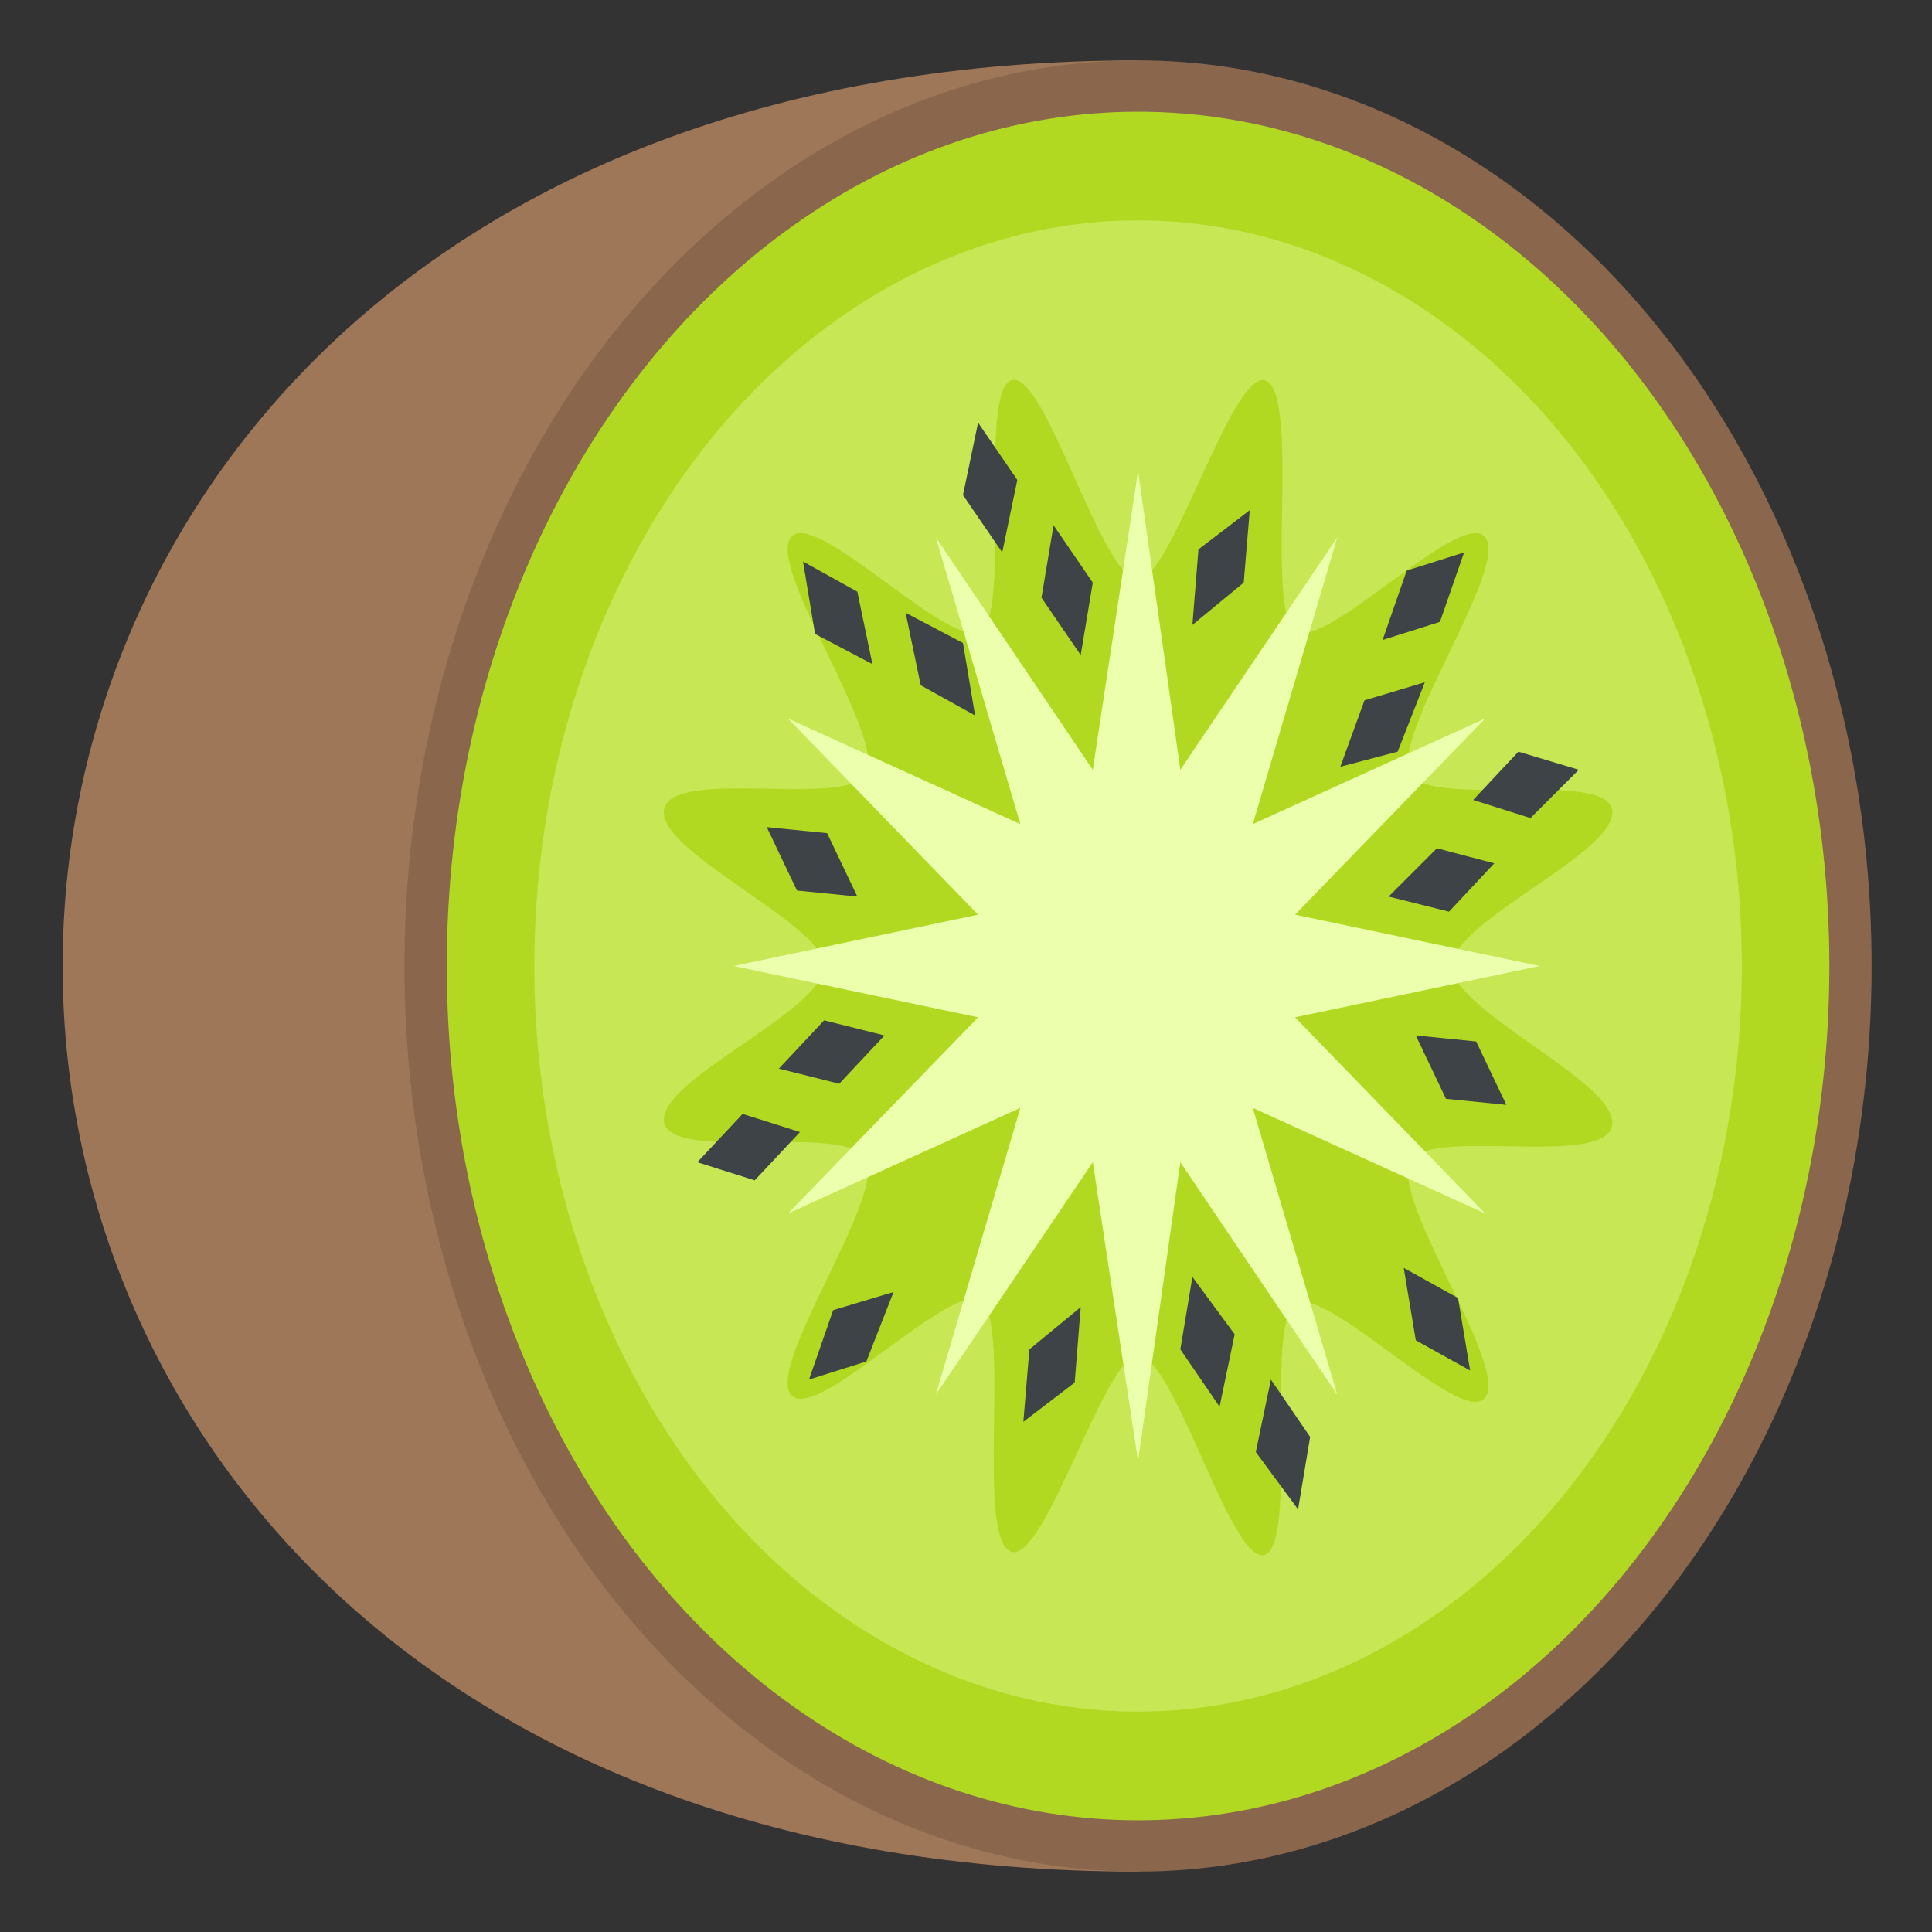 <?xml version="1.0" encoding="utf-8"?>
<!-- Uploaded to: SVG Repo, www.svgrepo.com, Generator: SVG Repo Mixer Tools -->
<svg width="800px" height="800px" viewBox="0 0 64 64" xmlns="http://www.w3.org/2000/svg" xmlns:xlink="http://www.w3.org/1999/xlink" aria-hidden="true" role="img" class="iconify iconify--emojione" preserveAspectRatio="xMidYMid meet">
<rect x="0" y="0" width="64" height="64" fill="#333333" stroke="none"/>
<path d="M37.7 62c-47.5 0-47.5-60 0-60v60" fill="#9e7658">
</path>
<ellipse cx="37.7" cy="32" rx="24.3" ry="30" fill="#89664c">
</ellipse>
<ellipse cx="37.7" cy="32" rx="22.9" ry="28.3" fill="#b2d921">
</ellipse>
<ellipse cx="37.7" cy="32" rx="20" ry="24.7" fill="#c7e755">
</ellipse>
<path d="M53.4 37.3c-.3 1.4-6.2 0-6.7 1.2c-.6 1.3 3.3 6.8 2.5 7.8c-.8 1-5.3-3.8-6.3-3.1c-1 .7.1 7.9-1 8.3c-1.1.4-3-6.6-4.2-6.6c-1.1 0-3.1 6.9-4.2 6.5c-1.2-.4 0-7.6-1-8.3c-1-.7-5.5 4.1-6.3 3.1c-.8-1 3.1-6.5 2.5-7.8c-.6-1.2-6.4.1-6.7-1.2c-.3-1.4 5.3-3.7 5.3-5.2c0-1.4-5.6-3.8-5.3-5.2c.3-1.4 6.2 0 6.7-1.2c.6-1.3-3.3-6.8-2.5-7.8c.8-1 5.3 3.8 6.3 3.1c1-.7-.1-7.9 1-8.3c1.1-.4 3 6.6 4.2 6.6c1.1 0 3.1-6.9 4.2-6.6c1.2.4 0 7.6 1 8.3c1 .7 5.5-4.1 6.3-3.1c.8 1-3.1 6.5-2.5 7.8c.6 1.2 6.4-.1 6.7 1.2c.3 1.4-5.3 3.7-5.3 5.2s5.6 3.9 5.3 5.3" fill="#b2d921">
</path>
<path fill="#ecffad" d="M51 32l-8.1 1.7l6.3 6.5l-7.7-3.5l2.8 9.5l-5.2-7.7l-1.4 9.9l-1.5-9.9l-5.2 7.7l2.8-9.5l-7.7 3.5l6.3-6.5l-8.1-1.7l8.1-1.7l-6.3-6.5l7.7 3.5l-2.8-9.5l5.2 7.7l1.5-9.9l1.4 9.9l5.2-7.7l-2.8 9.5l7.7-3.5l-6.3 6.5z">
</path>
<g fill="#3e4347">
<path d="M34.9 17.4l-.4 2.4l1.3 1.9l.4-2.4z">
</path>
<path d="M32.4 14l-.5 2.4l1.3 1.9l.5-2.4z">
</path>
<path d="M41.4 16.9l-1.7 1.3l-.2 2.5l1.7-1.4z">
</path>
<path d="M40.4 46.6l.5-2.4l-1.4-1.9l-.4 2.4z">
</path>
<path d="M43 50l.4-2.4l-1.3-1.9l-.5 2.4z">
</path>
<path d="M33.9 47.1l1.7-1.3l.2-2.5l-1.7 1.4z">
</path>
<path d="M49.5 28.6l-1.9-.5l-1.6 1.6l2 .5z">
</path>
<path d="M52.3 25.5l-2-.6l-1.5 1.6l1.9.6z">
</path>
<path d="M49.9 36.6l-1-2.1l-2-.2l1 2.1z">
</path>
<path d="M25.8 35.4l2 .5l1.5-1.6l-2-.5z">
</path>
<path d="M23.1 38.5l1.9.6l1.5-1.6l-1.9-.6z">
</path>
<path d="M25.4 27.4l1 2.1l2 .2l-1-2.1z">
</path>
<path d="M47.2 22.6l-2 .6l-.8 2.2l1.9-.5z">
</path>
<path d="M48.5 18.3l-1.9.6l-.8 2.3l1.9-.6z">
</path>
<path d="M26.8 45.7l1.9-.6l.9-2.3l-2 .6z">
</path>
<path d="M30 20.3l.5 2.4l1.8 1l-.4-2.4z">
</path>
<path d="M26.6 18.6L27 21l1.9 1l-.5-2.4z">
</path>
<path d="M48.7 45.4l-.4-2.4l-1.8-1l.4 2.4z">
</path>
</g>
</svg>